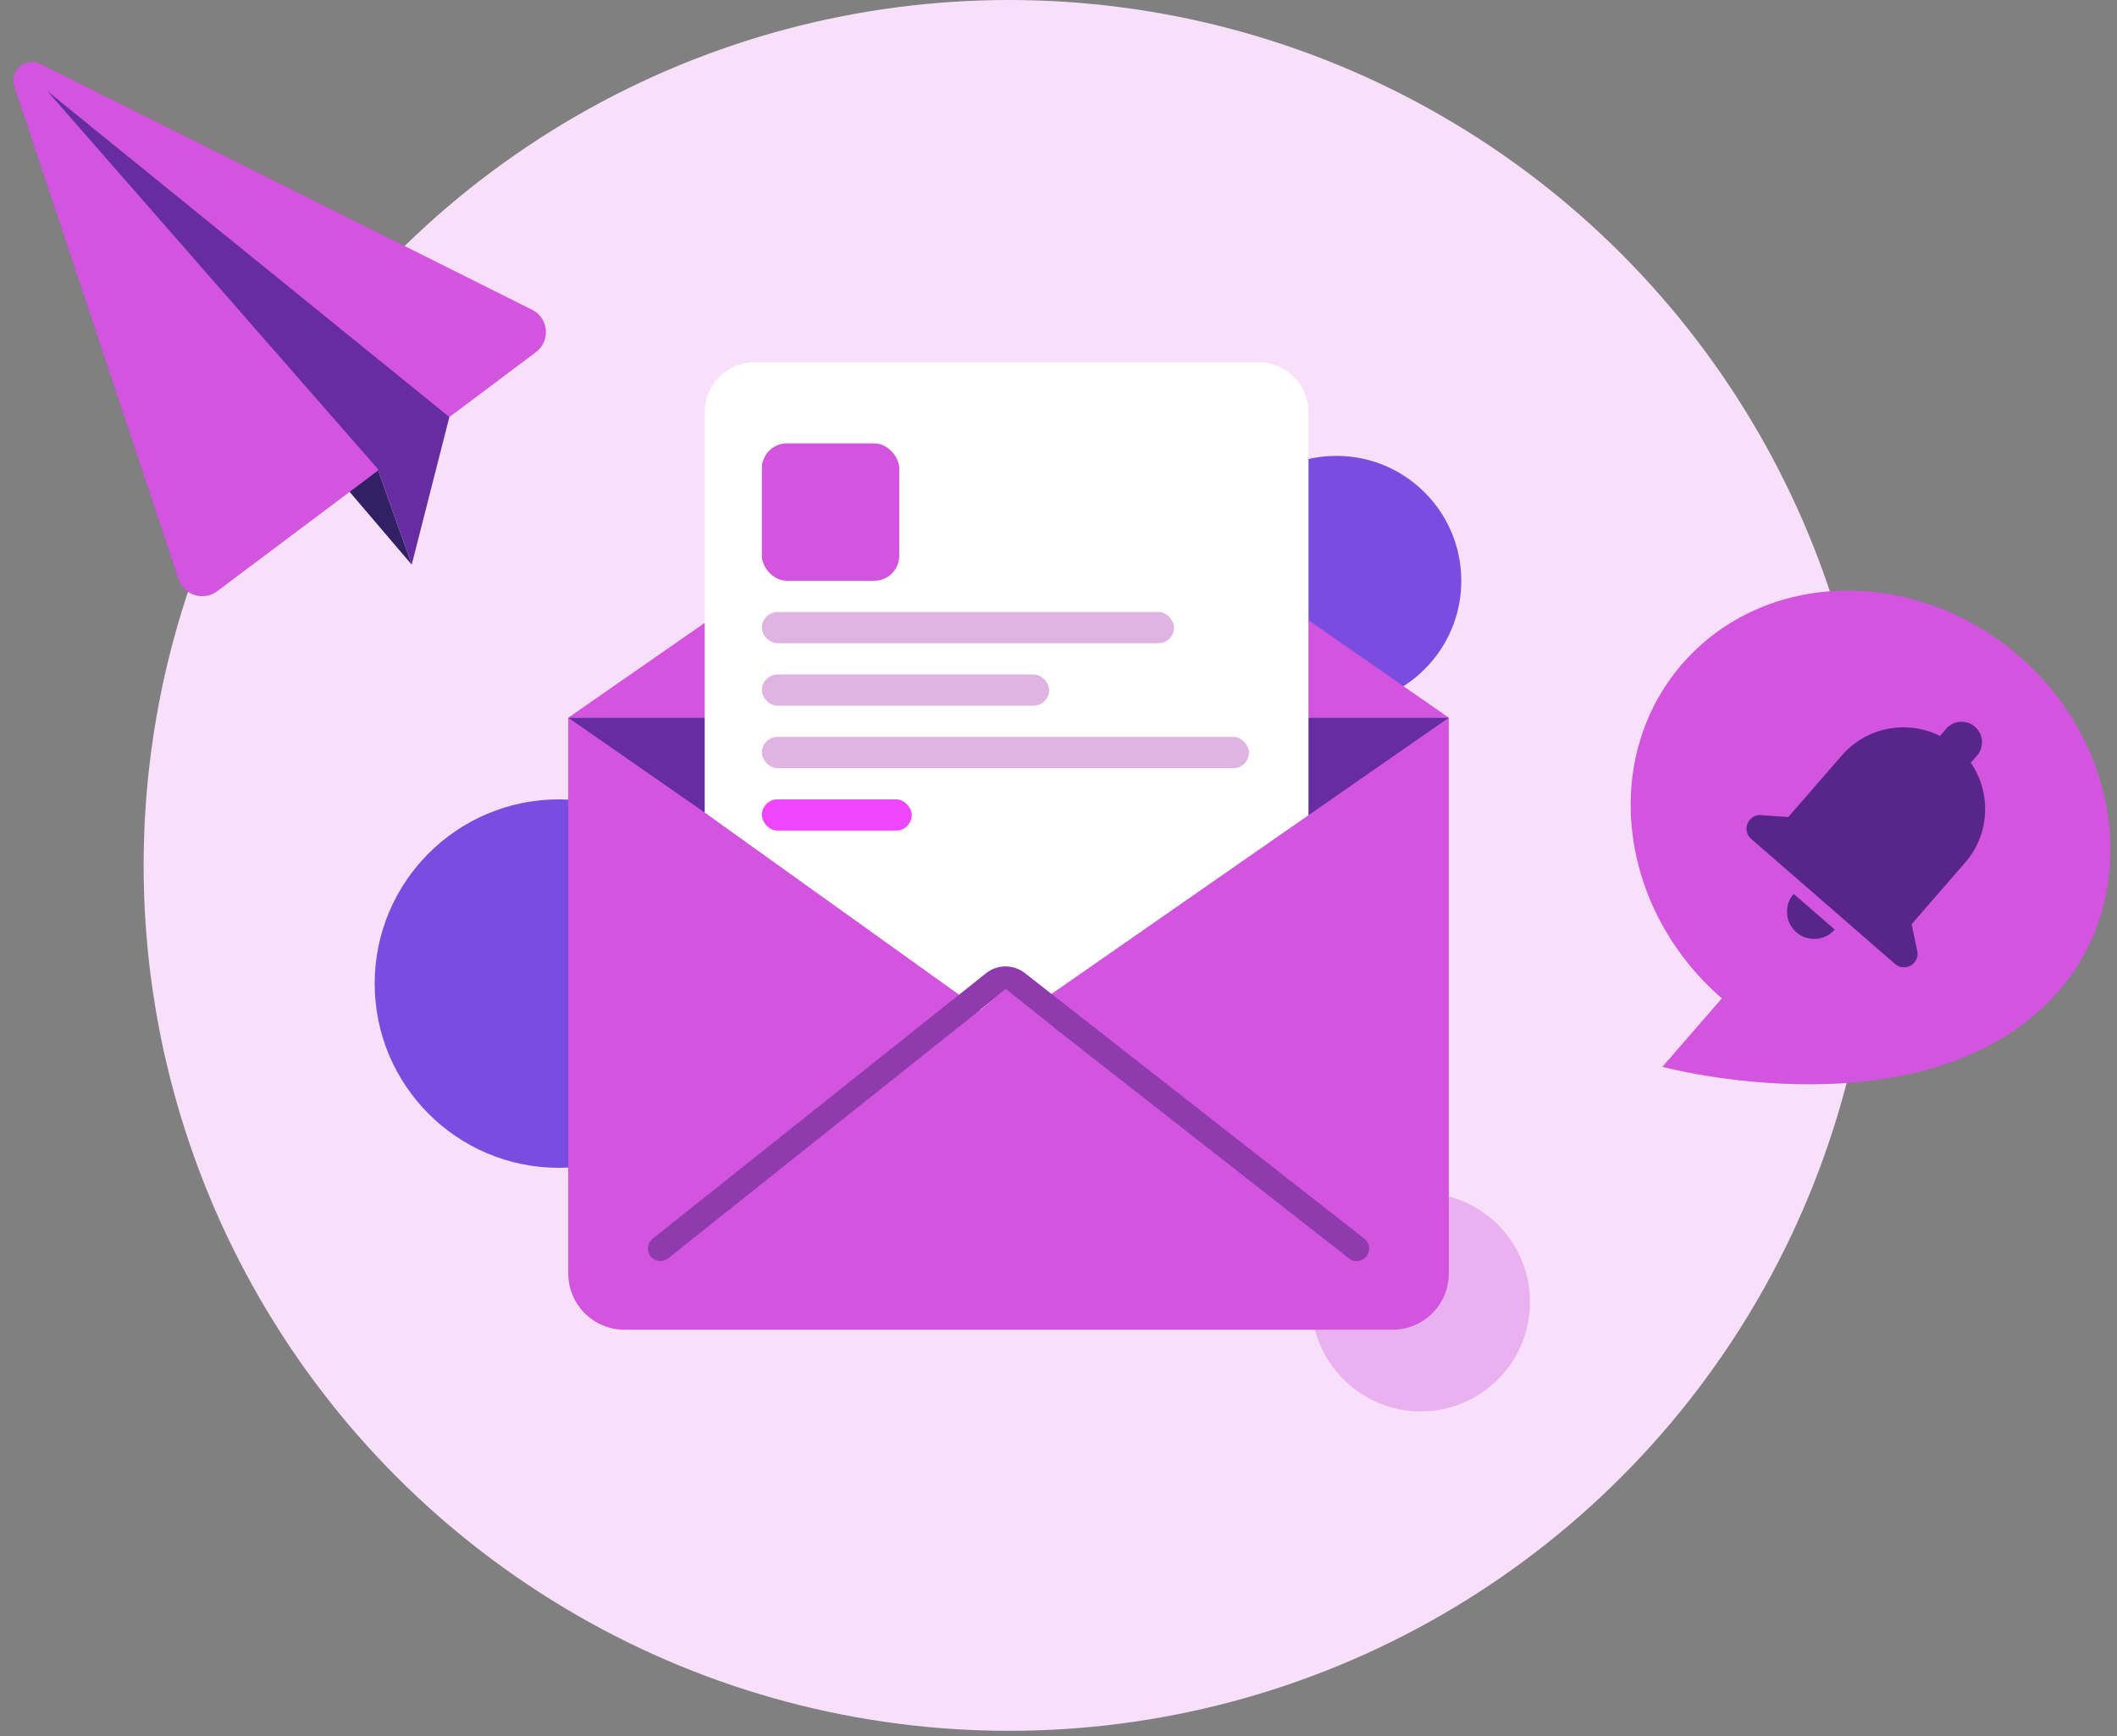 <svg width="339" height="278" viewBox="0 0 339 278" fill="none" xmlns="http://www.w3.org/2000/svg">
<rect x="0" y="0" width="339" height="278" fill="#808080" stroke="none"/>
<g clip-path="url(#clip0)">
<circle cx="161.576" cy="138.576" r="138.576" fill="#F8DFFA"/>
<circle cx="89.5" cy="157.5" r="29.5" fill="#7B4CE0"/>
<circle cx="214" cy="93" r="20" fill="#7B4CE0"/>
<circle cx="227.5" cy="208.5" r="17.5" fill="#E9B1F0"/>
<path d="M91 114.924H232V203.924C232 208.894 227.971 212.924 223 212.924H100C95.029 212.924 91 208.894 91 203.924V114.924Z" fill="#D354DE"/>
<path d="M232 114.924L164.354 67.907C162.638 66.715 160.362 66.715 158.646 67.907L91 114.924H232Z" fill="#D354DE"/>
<path d="M91 114.924L160.359 163.13C161.045 163.607 161.955 163.607 162.641 163.13L232 114.924L91 114.924Z" fill="#672DA0"/>
<path d="M112.845 66C112.845 61.582 116.427 58 120.845 58H201.531C205.949 58 209.531 61.582 209.531 66V130.543L160.789 164.44L112.845 130.114V66Z" fill="white"/>
<path d="M217.25 199.924L162.867 157.382C161.773 156.527 160.236 156.534 159.15 157.399L105.75 199.924" stroke="#8F3AAD" stroke-width="4" stroke-linecap="round"/>
<path d="M168.763 164.526L161.038 158.342L153.785 164.424L168.763 164.526Z" fill="#D354DE"/>
<rect x="122" y="118" width="78" height="5" rx="2.5" fill="#DFB3E2"/>
<rect x="122" y="71" width="22" height="22" rx="4" fill="#D354DE"/>
<rect x="122" y="98" width="66" height="5" rx="2.5" fill="#DFB3E2"/>
<rect x="122" y="108" width="46" height="5" rx="2.5" fill="#DFB3E2"/>
<rect x="122" y="128" width="24" height="5" rx="2.5" fill="#F045FF"/>
<path d="M60.457 75.041L65.932 90.417L8 22.5L60.457 75.041Z" fill="#312063"/>
<path d="M28.578 92.735C29.442 95.325 32.589 96.308 34.773 94.67L85.822 56.383C88.201 54.599 87.871 50.935 85.211 49.606L6.478 10.239C4.087 9.044 1.445 11.335 2.29 13.871L28.578 92.735Z" fill="#D354DE"/>
<path d="M60.457 75.041L65.931 90.417L71.956 66.782L7.583 14.586L60.457 75.041Z" fill="#672DA0"/>
<path d="M329.671 158.672C309.094 182.343 266.196 170.829 266.196 170.829L275.721 159.871C259.081 145.406 256.247 121.412 269.401 106.28C282.555 91.148 306.71 90.615 323.35 105.08C339.991 119.546 342.825 143.54 329.671 158.672Z" fill="#D354DE"/>
<path d="M316.257 116.376C314.895 115.191 312.828 115.336 311.644 116.698L310.649 117.843C305.439 115.243 298.944 116.355 294.943 120.957L286.362 130.829L282.182 130.536L282.176 130.53C281.444 130.424 280.702 130.693 280.211 131.259C279.423 132.165 279.519 133.547 280.426 134.335L303.46 154.358C304.366 155.146 305.748 155.049 306.536 154.143C307.027 153.578 307.191 152.806 306.978 152.09L306.106 147.992L314.687 138.12C318.687 133.518 318.885 126.931 315.585 122.133L316.58 120.989C317.764 119.627 317.62 117.56 316.257 116.376ZM287.222 143.131C285.647 144.944 285.84 147.707 287.652 149.282C289.465 150.858 292.228 150.665 293.803 148.852L287.222 143.131Z" fill="#58258A"/>
</g>
<defs>
<clipPath id="clip0">
<rect width="339" height="278" fill="white"/>
</clipPath>
</defs>
</svg>
